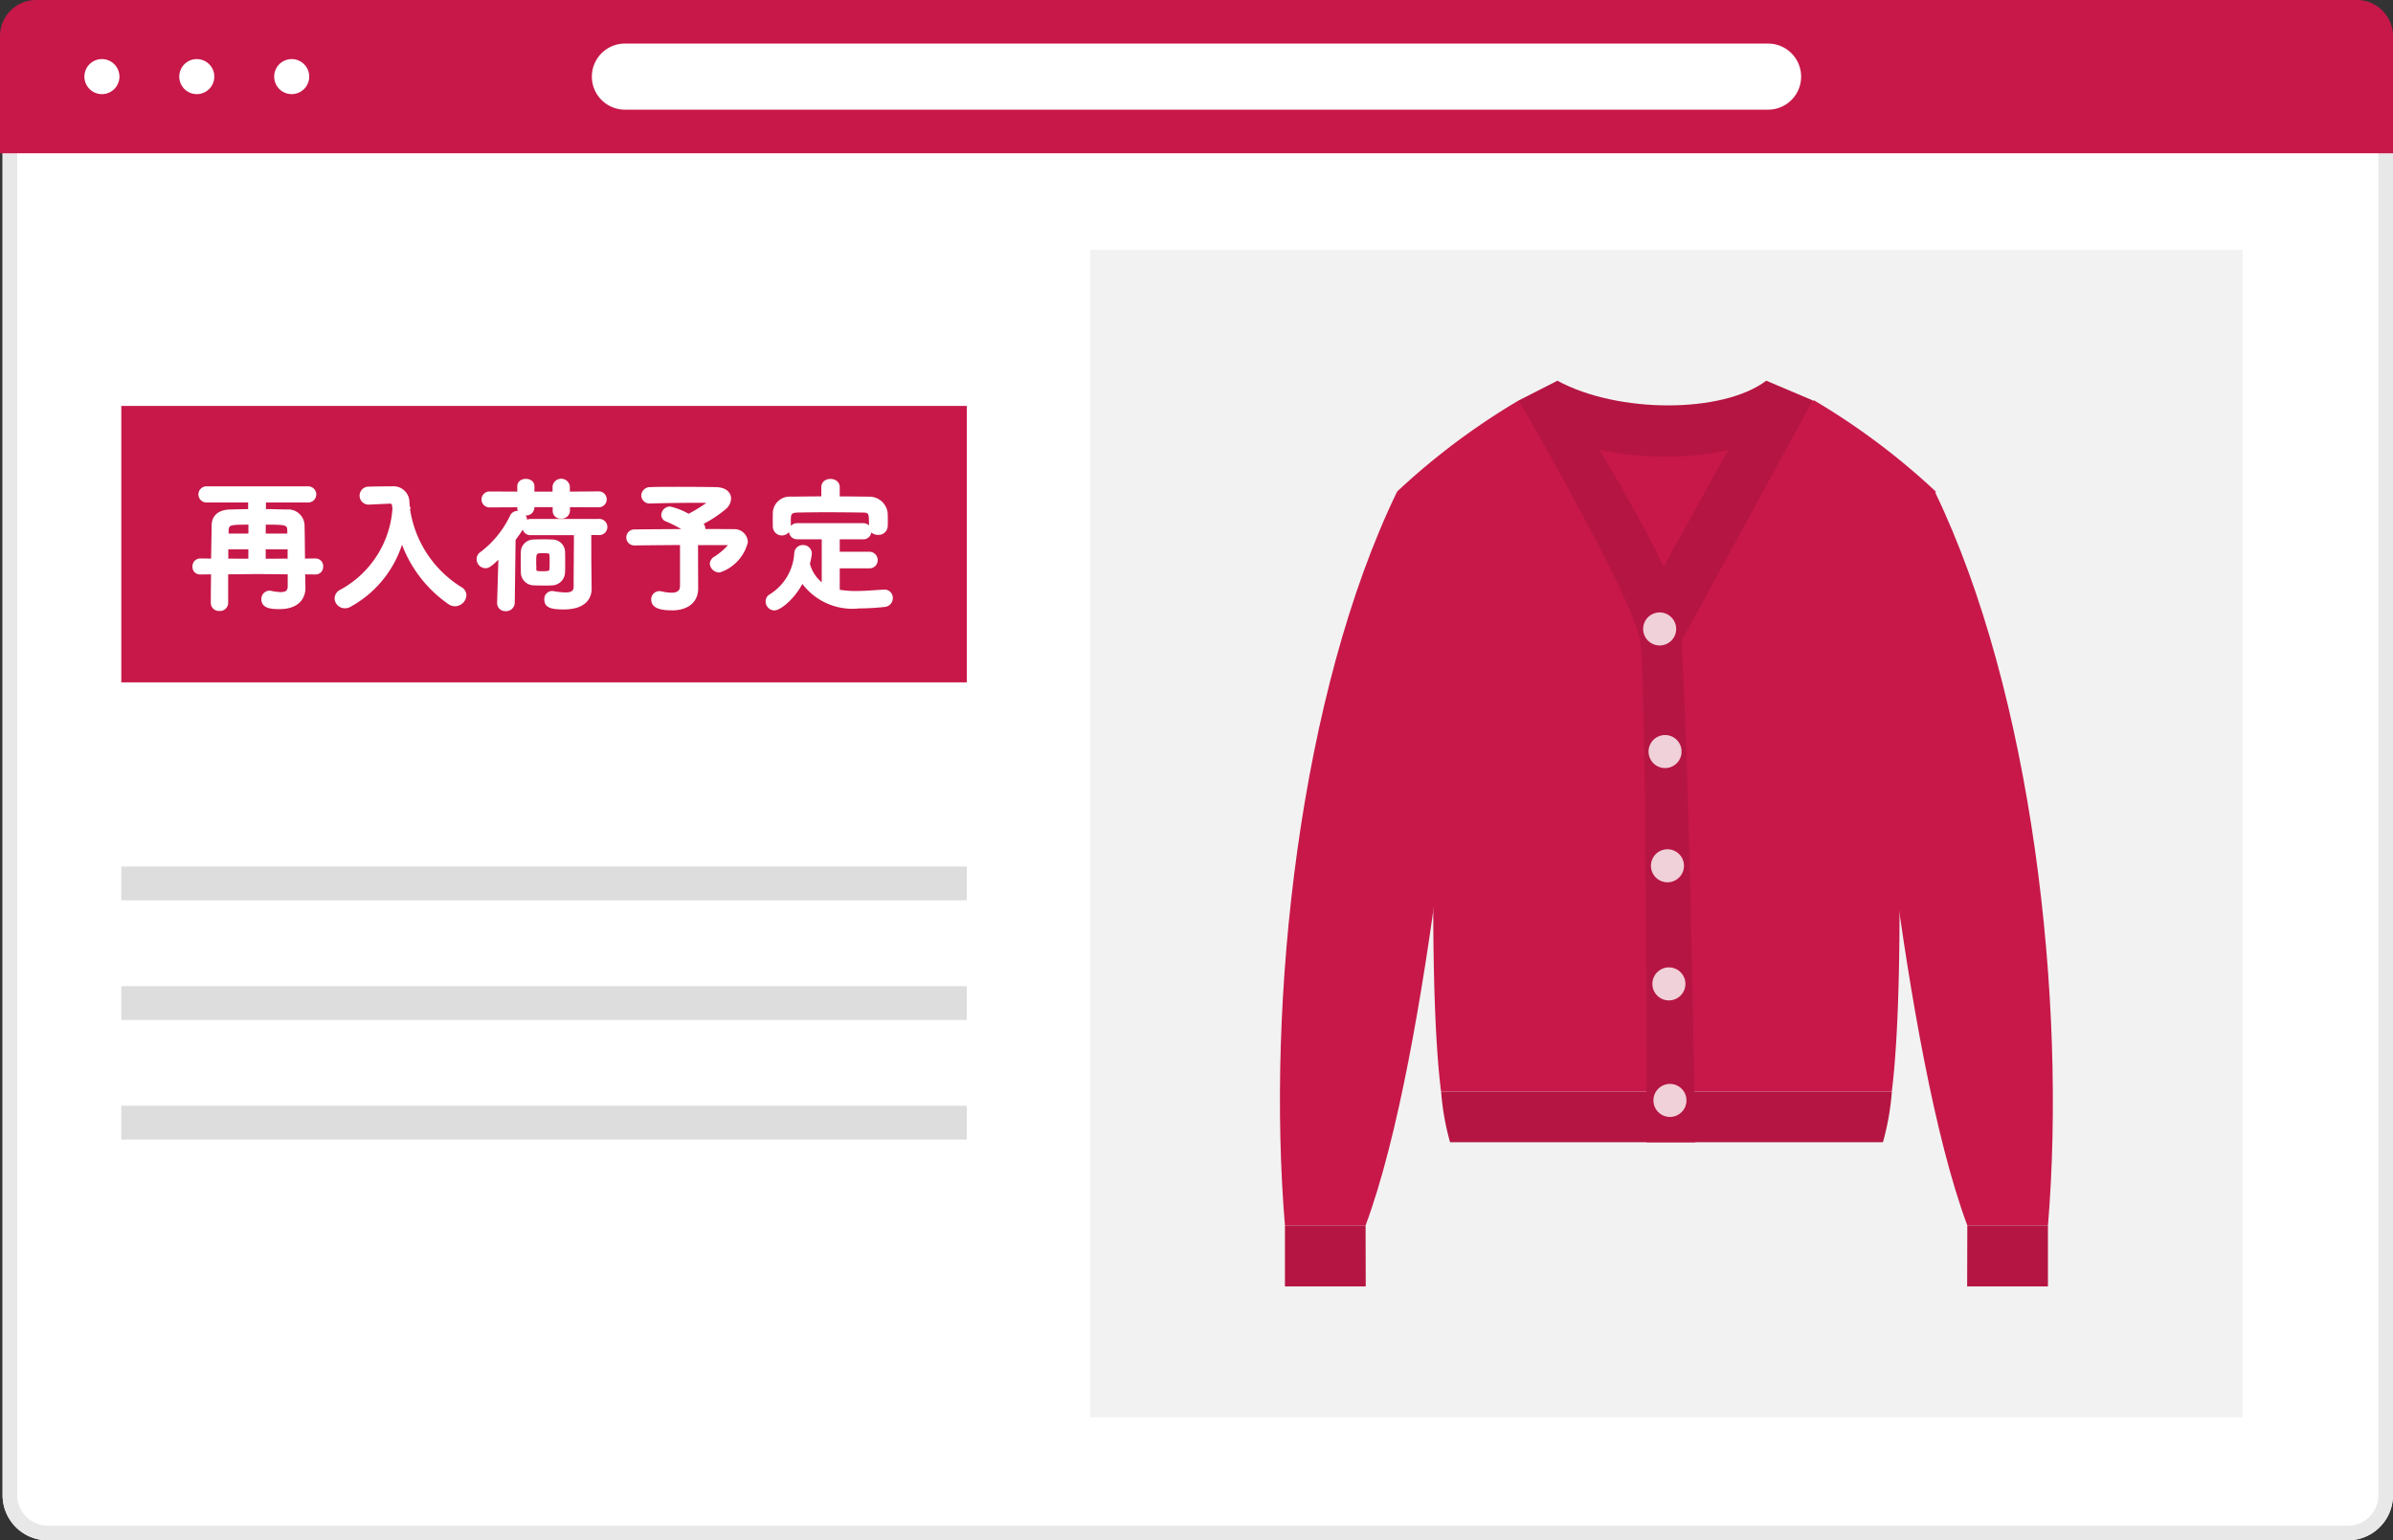 <svg xmlns="http://www.w3.org/2000/svg" xmlns:xlink="http://www.w3.org/1999/xlink" width="150.275" height="96.738" viewBox="0 0 150.275 96.738"><rect x="0" y="0" width="150.275" height="96.738" fill="#333333" stroke="none"/><defs><clipPath id="a"><rect width="150.275" height="96.738" fill="none"/></clipPath><clipPath id="b"><rect width="150.275" height="96.738" transform="translate(0 0)" fill="none"/></clipPath><clipPath id="c"><rect width="2.074" height="2.074" transform="translate(103.186 38.467)" fill="none"/></clipPath><clipPath id="d"><rect width="2.073" height="2.074" transform="translate(103.522 46.165)" fill="none"/></clipPath><clipPath id="e"><rect width="2.074" height="2.074" transform="translate(103.676 53.337)" fill="none"/></clipPath><clipPath id="f"><rect width="2.073" height="2.074" transform="translate(103.766 60.755)" fill="none"/></clipPath><clipPath id="g"><rect width="2.074" height="2.074" transform="translate(103.832 68.073)" fill="none"/></clipPath></defs><g clip-path="url(#a)"><g clip-path="url(#b)"><path d="M147.44,96.738H3A2.835,2.835,0,0,1,.163,93.9V2.835A2.835,2.835,0,0,1,3,0H147.44a2.835,2.835,0,0,1,2.835,2.835V93.9a2.835,2.835,0,0,1-2.835,2.835" fill="#fff"/><path d="M147.44.916a1.921,1.921,0,0,1,1.919,1.919V93.9a1.922,1.922,0,0,1-1.919,1.92H3a1.923,1.923,0,0,1-1.92-1.92V2.835A1.922,1.922,0,0,1,3,.916Zm0-.916H3A2.835,2.835,0,0,0,.163,2.835V93.9A2.835,2.835,0,0,0,3,96.738H147.44a2.834,2.834,0,0,0,2.834-2.835V2.835A2.834,2.834,0,0,0,147.44,0" fill="#e8e8e8"/><rect width="72.366" height="73.324" transform="translate(68.464 15.688)" fill="#f2f2f2"/><path d="M91.057,71.737h27.186a16.211,16.211,0,0,0,.561-3.18H90.5a16.211,16.211,0,0,0,.561,3.18" fill="#b51542"/><path d="M118.678,40.691l2.885-9.819a43.8,43.8,0,0,0-7.64-5.726l-9.511,2.076-9.037-2.076a43.842,43.842,0,0,0-7.64,5.726l2.886,9.819c-.428,2.2-1.073,20.374-.125,27.866H118.8c.948-7.492.3-25.668-.125-27.866" fill="#c71849"/><path d="M97.8,23.91c3.8,2.067,10.378,2.067,13.116,0l.839,3.268c-4.725,2.341-11.526,1.634-14.22,0Z" fill="#b51542"/><path d="M87.735,30.873c-6.124,12.66-8.222,31.958-7.044,46.09h5.064c4.122-11.07,6.1-36.271,6.1-36.271Z" fill="#c71849"/><path d="M80.691,76.963V80.79h5.074l-.01-3.827Z" fill="#b51542"/><path d="M121.5,30.873c6.124,12.66,8.285,31.958,7.107,46.09h-5.064c-4.121-11.07-6.165-36.271-6.165-36.271Z" fill="#c71849"/><path d="M128.607,76.963V80.79h-5.074l.01-3.827Z" fill="#b51542"/><path d="M110.92,23.91l2.915,1.236-8.479,15.545-2.744-1.721Z" fill="#b51542"/><path d="M103.016,40.294c-.4-2.679-7.64-15.147-7.64-15.147l2.429-1.237s6.919,10.967,7.552,14,1.1,33.828,1.1,33.828h-3.048s.006-28.764-.4-31.443" fill="#b51542"/><g opacity="0.8"><g clip-path="url(#c)"><path d="M105.26,39.5a1.037,1.037,0,1,1-1.037-1.037A1.037,1.037,0,0,1,105.26,39.5" fill="#fff"/></g></g><g opacity="0.8"><g clip-path="url(#d)"><path d="M105.6,47.2a1.037,1.037,0,1,1-1.037-1.037A1.037,1.037,0,0,1,105.6,47.2" fill="#fff"/></g></g><g opacity="0.8"><g clip-path="url(#e)"><path d="M105.75,54.374a1.037,1.037,0,1,1-1.037-1.037,1.037,1.037,0,0,1,1.037,1.037" fill="#fff"/></g></g><g opacity="0.8"><g clip-path="url(#f)"><path d="M105.84,61.792a1.037,1.037,0,1,1-1.038-1.037,1.037,1.037,0,0,1,1.038,1.037" fill="#fff"/></g></g><g opacity="0.8"><g clip-path="url(#g)"><path d="M105.906,69.11a1.037,1.037,0,1,1-1.037-1.037,1.037,1.037,0,0,1,1.037,1.037" fill="#fff"/></g></g><rect width="53.094" height="2.124" transform="translate(7.617 54.42)" fill="#ddd"/><rect width="53.094" height="2.124" transform="translate(7.617 61.932)" fill="#ddd"/><rect width="53.094" height="2.124" transform="translate(7.617 69.444)" fill="#ddd"/><path d="M150.275,9.625H0V2.268A2.268,2.268,0,0,1,2.268,0H148.007a2.267,2.267,0,0,1,2.268,2.268Z" fill="#c71849"/><path d="M7.5,4.811a1.1,1.1,0,1,1-1.1-1.1h0a1.1,1.1,0,0,1,1.1,1.1" fill="#fff"/><path d="M13.458,4.811a1.1,1.1,0,1,1-1.1-1.1h0A1.1,1.1,0,0,1,13.458,4.811Z" fill="#fff"/><path d="M19.418,4.811a1.1,1.1,0,1,1-1.1-1.1h0A1.1,1.1,0,0,1,19.418,4.811Z" fill="#fff"/><path d="M111.032,6.887H39.243a2.075,2.075,0,1,1,0-4.15h71.789a2.075,2.075,0,1,1,0,4.15" fill="#fff"/><rect width="53.094" height="17.36" transform="translate(7.617 25.494)" fill="#c71849"/><path d="M19.042,35.946l.019.989v.018c0,.512-.315,1.177-1.492,1.177-.629,0-1.025-.071-1.025-.494a.382.382,0,0,1,.377-.413.444.444,0,0,1,.1.008,3.288,3.288,0,0,0,.611.081c.342,0,.567-.117.567-.485v-.881l-2-.018-1.986.018v1.923a.39.39,0,0,1-.423.378.385.385,0,0,1-.422-.378c0-.593.009-1.249.017-1.923l-.808.009a.346.346,0,0,1-.36-.368.366.366,0,0,1,.36-.387l.808.009c.009-.773.028-1.546.036-2.22.009-.53.369-.845,1.016-.863.4-.009.836-.026,1.276-.026v-.665H13a.383.383,0,1,1,0-.764h6.354a.382.382,0,1,1,0,.764H16.58V32.1c.485,0,.961.017,1.411.026.575.018,1.007.288,1.015.926.019.7.019,1.438.028,2.157l.791-.009a.354.354,0,0,1,.35.387.348.348,0,0,1-.35.368Zm-3.316-1.573h-1.51v.836l1.51.009Zm0-1.546c-1.321,0-1.474,0-1.492.53l-.009.28h1.5Zm2.436.53c-.009-.52-.117-.53-1.6-.53v.81H18.17Zm-1.6,1.016v.845l1.627-.009c0-.287-.009-.566-.009-.836Z" fill="#fff"/><path d="M13.785,38.371a.511.511,0,0,1-.547-.5c0-.555.008-1.167.015-1.8l-.68.007a.469.469,0,0,1-.486-.493.49.49,0,0,1,.485-.512l.685.008c.005-.384.012-.767.019-1.137.006-.333.012-.656.016-.958.009-.606.424-.966,1.136-.987l.385-.01c.25-.006.509-.014.77-.016v-.415H13a.508.508,0,1,1,0-1.014h6.354a.507.507,0,1,1,0,1.014H16.7v.415c.292,0,.58.01.86.016l.429.01a1.028,1.028,0,0,1,1.137,1.049c.013.475.017.968.021,1.461l.006.572.666-.008a.48.48,0,0,1,.476.512.475.475,0,0,1-.475.493l-.656-.007.017.86c0,.649-.425,1.322-1.617,1.322-.43,0-1.15,0-1.15-.619a.516.516,0,0,1,.631-.525,3.132,3.132,0,0,0,.581.077c.367,0,.442-.145.442-.361V36.07l-1.88-.018-1.86.018v1.8a.512.512,0,0,1-.548.5m-.278-2.551,0,.184c-.007.653-.016,1.289-.016,1.864a.263.263,0,0,0,.3.253c.1,0,.3-.052.3-.253V35.822l2.11-.02,2.13.02v1c0,.279-.12.611-.692.611A3.354,3.354,0,0,1,17,37.354c-.228-.059-.326.119-.327.281,0,.245.139.369.9.369,1.268,0,1.367-.805,1.367-1.052l-.02-1.132.91.009a.225.225,0,0,0,.224-.243.232.232,0,0,0-.225-.262l-.914.01-.009-.822c0-.491-.008-.982-.021-1.458-.008-.641-.491-.791-.894-.8l-.428-.01c-.318-.008-.647-.016-.979-.016h-.125v-.915h2.9a.245.245,0,0,0,.27-.261.242.242,0,0,0-.27-.253H13a.259.259,0,1,0,0,.514h2.83v.915h-.125c-.3,0-.6.009-.888.016l-.385.01c-.4.012-.884.15-.893.74,0,.3-.01.625-.016.959-.008.41-.016.835-.021,1.26v.125l-.933-.01a.244.244,0,0,0-.234.262.226.226,0,0,0,.235.243Zm2.344-.477-1.76-.011V34.247h1.76Zm-1.51-.259,1.26.007V34.5h-1.26Zm2.1.259v-1.1h1.868v.125c0,.132,0,.267,0,.4s0,.287,0,.433v.124Zm.25-.846v.594l1.376-.007c0-.1,0-.2,0-.3s0-.19,0-.283Zm1.612-.736H16.437V32.7h.125c1.451,0,1.714,0,1.725.653Zm-1.612-.25h1.355l0-.152c-.007-.381-.007-.407-1.35-.408Zm-.836.25H14.1l.013-.408c.022-.652.3-.652,1.617-.652h.125Zm-1.5-.25H15.6v-.56c-1.227,0-1.228.029-1.242.41Z" fill="#fff"/><path d="M25.632,32a7.121,7.121,0,0,0,3.263,4.97.474.474,0,0,1,.269.413.6.6,0,0,1-.594.566.585.585,0,0,1-.323-.1,8.084,8.084,0,0,1-3.011-4.009A6.9,6.9,0,0,1,21.938,38a.581.581,0,0,1-.287.072.509.509,0,0,1-.513-.494.493.493,0,0,1,.306-.44,6.361,6.361,0,0,0,3.325-5.168c-.027-.342-.054-.468-.3-.468h-.028l-1.276.063h-.026a.441.441,0,0,1,.009-.88c.359-.009.763-.018,1.168-.018h.288a.884.884,0,0,1,.979.79,4.985,4.985,0,0,0,.045.5h.009Z" fill="#fff"/><path d="M21.651,38.2a.637.637,0,0,1-.638-.619.62.62,0,0,1,.375-.553,6.3,6.3,0,0,0,3.257-5.068c-.027-.33-.05-.33-.172-.33l-1.33.063a.565.565,0,0,1,.009-1.13c.357-.009.763-.018,1.168-.018h.288a1,1,0,0,1,1.1.91c.006.131.013.258.028.384h.051l-.033.167a6.978,6.978,0,0,0,3.2,4.854.605.605,0,0,1,.335.523.724.724,0,0,1-.719.691.713.713,0,0,1-.393-.12,8,8,0,0,1-2.933-3.745A6.858,6.858,0,0,1,22,38.114a.7.7,0,0,1-.346.087m2.792-6.82h.03c.376,0,.4.283.421.583A6.554,6.554,0,0,1,21.5,37.253a.371.371,0,0,0-.239.329.384.384,0,0,0,.388.369.458.458,0,0,0,.227-.056,6.717,6.717,0,0,0,3.24-4.09l.11-.348.126.343a7.9,7.9,0,0,0,2.96,3.946.459.459,0,0,0,.257.079.474.474,0,0,0,.469-.441.355.355,0,0,0-.206-.305,7.247,7.247,0,0,1-3.326-5.06l0-.024,0-.013a4.691,4.691,0,0,1-.044-.5.775.775,0,0,0-.858-.684H24.32c-.4,0-.807.009-1.165.018a.316.316,0,0,0-.012.63Z" fill="#fff"/><path d="M31.431,34.832c-.62.647-.791.728-.944.728a.447.447,0,0,1-.431-.449.4.4,0,0,1,.188-.342,6.27,6.27,0,0,0,1.9-2.327.388.388,0,0,1,.351-.235.488.488,0,0,1,.476.449,4.078,4.078,0,0,1-.711,1.206l-.054,4a.421.421,0,0,1-.449.4.382.382,0,0,1-.413-.378v-.017Zm4.232-3.1v.349a.39.39,0,0,1-.43.369.364.364,0,0,1-.405-.341v-.377H33.435v.152a.388.388,0,0,1-.422.368.363.363,0,0,1-.4-.341v-.179l-1.869.008a.377.377,0,1,1,0-.754l1.869.008v-.458a.419.419,0,0,1,.827,0v.458h1.393v-.458a.375.375,0,0,1,.422-.35.371.371,0,0,1,.413.35v.458l1.933-.008a.377.377,0,1,1,0,.754Zm-1.05,4.906c-.135.01-.333.01-.539.01s-.4,0-.549-.01a.7.7,0,0,1-.692-.683c0-.224-.009-.449-.009-.665s.009-.431.009-.62a.675.675,0,0,1,.674-.665c.18-.009.4-.018.6-.018s.4.009.54.018a.675.675,0,0,1,.71.611c.009.2.009.441.009.674s0,.458-.009.656a.723.723,0,0,1-.746.692m2.417.342V37c0,.575-.413,1.151-1.626,1.151-.827,0-1.1-.126-1.1-.5a.379.379,0,0,1,.368-.4c.027,0,.054.009.081.009a5.055,5.055,0,0,0,.746.081c.405,0,.647-.117.647-.5,0-.836.018-2.256.018-3.343H33.345a.383.383,0,1,1,0-.764h4.233a.385.385,0,1,1,0,.764H37c0,.763,0,1.725.009,2.292ZM34.639,35.3c0-.161,0-.323-.009-.449-.017-.207-.135-.234-.539-.234-.548,0-.548.009-.548.683,0,.162.009.324.009.459.018.225.152.242.494.242.467,0,.567-.045.584-.261.009-.126.009-.287.009-.44" fill="#fff"/><path d="M31.754,38.381a.506.506,0,0,1-.538-.5l.08-2.731c-.456.453-.629.537-.809.537a.572.572,0,0,1-.556-.574.523.523,0,0,1,.244-.445,6.2,6.2,0,0,0,1.853-2.278.518.518,0,0,1,.463-.305h.025a.447.447,0,0,1-.033-.172v-.054l-1.744.008a.5.5,0,1,1,0-1l1.745.008v-.332c0-.625,1.077-.625,1.077,0v.333H34.7v-.333a.547.547,0,0,1,1.085,0v.332L37.6,30.86a.5.5,0,1,1,0,1l-1.808-.008v.224a.512.512,0,0,1-.555.494.485.485,0,0,1-.53-.467v-.252H33.56v.028a.513.513,0,0,1-.547.493h0a.529.529,0,0,1,.084.269.593.593,0,0,1,.252-.051h4.233a.509.509,0,1,1,0,1.013h-.45c0,.74,0,1.63.009,2.165L37.154,37c0,.3-.125,1.275-1.751,1.275-.773,0-1.221-.1-1.221-.629a.5.5,0,0,1,.493-.529.42.42,0,0,1,.061.006l.04.005a5.02,5.02,0,0,0,.726.079c.437,0,.522-.139.522-.378,0-.391,0-.909.008-1.461,0-.585.009-1.208.01-1.758h-2.7a.5.5,0,0,1-.515-.352c-.171.279-.377.553-.449.648l-.053,3.958a.544.544,0,0,1-.574.519m-.188-3.87-.1,3.353a.265.265,0,0,0,.288.267.3.3,0,0,0,.324-.275l.055-4.039.026-.034a4.162,4.162,0,0,0,.684-1.127.361.361,0,0,0-.352-.324.267.267,0,0,0-.239.165,6.361,6.361,0,0,1-1.935,2.374.276.276,0,0,0-.136.239.323.323,0,0,0,.306.324c.1,0,.244-.052.854-.689Zm3.125,2.857a.256.256,0,0,0-.259.276c0,.222.069.379.971.379.955,0,1.5-.374,1.5-1.025l.125-.019-.125,0-.017-1.2c-.009-.567-.009-1.529-.009-2.294v-.125h.7c.211,0,.306-.127.306-.252s-.08-.261-.306-.261H33.345a.258.258,0,1,0,0,.513h2.947v.125c0,.58-.005,1.254-.01,1.885,0,.551-.008,1.068-.008,1.459,0,.628-.581.628-.772.628a5.147,5.147,0,0,1-.765-.083s-.021,0-.042,0ZM33.31,31.606h1.643v.5c0,.171.176.217.28.217s.3-.051.3-.244V31.6l2.059.01a.253.253,0,1,0,0-.5l-2.058.01v-.584c0-.178-.18-.226-.288-.226-.03,0-.3.006-.3.226v.583H33.31v-.583c0-.178-.181-.226-.288-.226s-.289.048-.289.226v.584l-2-.01a.253.253,0,1,0,0,.5l2-.01v.306c0,.17.175.216.28.216s.3-.065.3-.243Zm.763,5.166c-.2,0-.4,0-.556-.01a.822.822,0,0,1-.809-.8c0-.115,0-.228-.005-.339s0-.222,0-.329,0-.225,0-.334.005-.2.005-.286a.8.8,0,0,1,.794-.79c.356-.017.857-.019,1.154,0a.8.8,0,0,1,.828.733c.008.2.008.441.008.677s0,.462-.008.662a.846.846,0,0,1-.862.81h0c-.136.01-.338.01-.548.01m0-.25c.195-.011.4,0,.53-.01.386-.03.623-.244.631-.569.008-.2.008-.422.008-.653s0-.473-.008-.668c-.009-.334-.326-.474-.594-.492-.289-.018-.778-.017-1.127,0a.551.551,0,0,0-.555.543c0,.089,0,.187-.005.289s0,.217,0,.328,0,.214,0,.323.005.228.005.342a.571.571,0,0,0,.575.557c.147.01.336.01.528.01Zm-.027-.4c-.3,0-.591,0-.619-.358,0-.073,0-.142,0-.214s-.005-.168-.005-.254c0-.717.037-.808.673-.808.34,0,.634,0,.664.348.009.131.009.3.009.46s0,.32-.009.449c-.029.351-.287.377-.709.377m.045-1.384c-.423,0-.423,0-.423.558,0,.084,0,.167.005.247s0,.146,0,.212c.008.089.01.117.369.117.447,0,.451-.04.459-.146.009-.122.009-.28.009-.43s0-.318-.009-.441c-.007-.087-.01-.117-.414-.117" fill="#fff"/><path d="M43.718,36.962v.018c0,.593-.4,1.222-1.546,1.222-.359,0-1.15-.009-1.15-.549a.389.389,0,0,1,.4-.4.632.632,0,0,1,.126.019,3,3,0,0,0,.62.081c.468,0,.665-.207.665-.567V34.1c-1.176.008-2.39.018-2.992.027h-.01a.378.378,0,0,1,0-.755c.648-.009,2.041-.018,3.362-.027a6.9,6.9,0,0,0-1.3-.71.313.313,0,0,1-.233-.306.425.425,0,0,1,.43-.4,4.443,4.443,0,0,1,1.16.467c.018-.008,1.33-.7,1.33-.889,0-.045-.036-.064-.818-.064-.853,0-2.2.019-2.893.045h-.028a.4.4,0,0,1-.44-.377.423.423,0,0,1,.459-.4c.422-.019,1.069-.019,1.734-.019.916,0,1.878.009,2.363.019.549.009.836.269.836.593a.788.788,0,0,1-.278.557,7.9,7.9,0,0,1-1.528,1,.208.208,0,0,0,.053.045.4.4,0,0,1,.136.306.35.35,0,0,1-.018.135c.889,0,1.635,0,1.923.009a.717.717,0,0,1,.764.692A2.6,2.6,0,0,1,45.2,35.82a.474.474,0,0,1-.5-.422.416.416,0,0,1,.234-.341c.2-.117.926-.675.926-.864,0-.053-.055-.089-.171-.089H43.709v2.049Z" fill="#fff"/><path d="M42.173,38.327c-.35,0-1.277,0-1.277-.674a.514.514,0,0,1,.521-.529.773.773,0,0,1,.152.021,2.885,2.885,0,0,0,.594.079c.476,0,.54-.223.54-.442V34.229c-1.135.009-2.285.018-2.864.027a.5.5,0,0,1-.013-1.005c.579-.008,1.758-.017,2.946-.024a6.819,6.819,0,0,0-.932-.472.434.434,0,0,1-.313-.422.554.554,0,0,1,.556-.521,4.3,4.3,0,0,1,1.16.453,9.571,9.571,0,0,0,1.113-.679c-.179-.009-.468-.009-.6-.009-.828,0-2.186.018-2.889.045h-.033a.523.523,0,0,1-.564-.5.547.547,0,0,1,.579-.529c.423-.019,1.062-.019,1.738-.019.948,0,1.907.01,2.366.019.708.012.958.393.958.718a.914.914,0,0,1-.317.648,7.637,7.637,0,0,1-1.406.939.512.512,0,0,1,.106.318v.01c.818,0,1.511,0,1.784.008a.839.839,0,0,1,.886.818,2.667,2.667,0,0,1-1.762,1.9.6.6,0,0,1-.628-.548.543.543,0,0,1,.294-.447,4.152,4.152,0,0,0,.846-.721H43.834l.009,2.751c0,.652-.439,1.348-1.67,1.348m-.756-.953a.267.267,0,0,0-.271.279c0,.376.548.424,1.027.424,1.318,0,1.42-.84,1.42-1.1l.125-.017h-.125l-.009-.809V33.978h2.1c.28,0,.294.179.294.215,0,.314-.976.965-.987.971a.306.306,0,0,0-.172.233.354.354,0,0,0,.378.3,2.551,2.551,0,0,0,1.512-1.645.6.6,0,0,0-.643-.568c-.286-.008-1.043-.008-1.921-.008h-.185l.071-.173a.324.324,0,0,0-.077-.292.436.436,0,0,1-.068-.057l-.12-.122.153-.078a7.823,7.823,0,0,0,1.5-.975.67.67,0,0,0,.241-.468c0-.278-.279-.461-.713-.468-.458-.009-1.416-.019-2.361-.019-.674,0-1.309,0-1.729.019-.234.007-.338.145-.338.279s.1.252.314.252c.73-.026,2.091-.045,2.922-.045.816,0,.942,0,.942.189,0,.3-1.342.972-1.4,1l-.058.029-.057-.03a4.445,4.445,0,0,0-1.1-.454.3.3,0,0,0-.306.271c0,.057.015.139.152.188a7.225,7.225,0,0,1,1.333.726l.309.224-.383,0c-1.32.008-2.711.018-3.36.027a.253.253,0,0,0,0,.505c.611-.009,1.825-.019,3-.028h.126v2.8c0,.316-.137.692-.79.692a3.074,3.074,0,0,1-.647-.084.6.6,0,0,0-.1-.016" fill="#fff"/><path d="M52.609,35.569v1.573a5.843,5.843,0,0,0,1.133.1c.593,0,1.2-.053,1.77-.089h.027a.4.4,0,0,1,.4.413.433.433,0,0,1-.431.431,15.184,15.184,0,0,1-1.564.09c-1.465,0-2.831-.323-3.568-1.672a3.211,3.211,0,0,1-1.752,1.8.436.436,0,0,1-.422-.44.372.372,0,0,1,.188-.332A3.425,3.425,0,0,0,50,34.751a.41.41,0,0,1,.414-.4.418.418,0,0,1,.44.413,4.3,4.3,0,0,1-.126.638,2.314,2.314,0,0,0,1,1.4V33.744H50.066a.382.382,0,1,1,0-.763h4.125a.382.382,0,1,1,0,.763H52.609v1.034h1.969a.394.394,0,0,1,.413.4.385.385,0,0,1-.413.386Zm0-4.269c.674,0,1.349.009,2.014.018a1.027,1.027,0,0,1,1,.934c.009.135.009.315.009.485,0,.118,0,.235-.009.325a.448.448,0,0,1-.477.4.4.4,0,0,1-.449-.387v-.017c0-.9-.009-.99-.539-1-.692-.009-1.483-.018-2.256-.018-.629,0-1.249.009-1.788.018-.477.008-.549.153-.575.485v.539a.418.418,0,0,1-.45.4.4.4,0,0,1-.431-.413c0-.117-.009-.26-.009-.413s.009-.314.009-.459a.938.938,0,0,1,1.024-.889c.665-.009,1.339-.018,2.023-.018v-.7a.457.457,0,0,1,.907,0Z" fill="#fff"/><path d="M48.628,38.336a.558.558,0,0,1-.547-.565.5.5,0,0,1,.25-.44,3.26,3.26,0,0,0,1.547-2.6.534.534,0,0,1,.539-.5.541.541,0,0,1,.565.538,3.779,3.779,0,0,1-.122.635,2.247,2.247,0,0,0,.743,1.164v-2.7H50.066a.5.5,0,0,1-.518-.46.569.569,0,0,1-1.018-.326c0-.058,0-.116,0-.18s-.005-.154-.005-.237,0-.16.005-.24,0-.149,0-.219a1.062,1.062,0,0,1,1.147-1.015c.625-.007,1.258-.016,1.9-.017V30.6c0-.7,1.156-.691,1.157,0v.576c.633,0,1.266.01,1.891.017a1.149,1.149,0,0,1,1.12,1.056c.008.133.008.316.008.489,0,.122,0,.244-.009.336a.572.572,0,0,1-.6.518.613.613,0,0,1-.428-.155.5.5,0,0,1-.524.433H52.734v.783h1.844a.517.517,0,0,1,.538.531.507.507,0,0,1-.538.51H52.734v1.345a5.9,5.9,0,0,0,1.008.077c.46,0,.932-.033,1.388-.064l.409-.026a.524.524,0,0,1,.529.539.56.56,0,0,1-.545.555,14.81,14.81,0,0,1-1.575.091,3.937,3.937,0,0,1-3.56-1.538c-.546,1.009-1.4,1.664-1.76,1.664m1.789-3.855a.284.284,0,0,0-.29.286,3.547,3.547,0,0,1-1.669,2.779.249.249,0,0,0-.127.225.311.311,0,0,0,.3.315,3.171,3.171,0,0,0,1.639-1.727l.106-.22.117.215c.6,1.1,1.7,1.606,3.458,1.606a14.911,14.911,0,0,0,1.552-.089.311.311,0,0,0,.318-.307.275.275,0,0,0-.279-.289l-.391.025c-.461.032-.937.065-1.406.065a6,6,0,0,1-1.157-.1l-.1-.021v-1.8h2.094a.259.259,0,0,0,.288-.26.269.269,0,0,0-.288-.281H52.484V33.619h1.707a.257.257,0,1,0,0-.513H50.066a.257.257,0,1,0,0,.513h1.787v3.414l-.19-.118a2.424,2.424,0,0,1-1.052-1.473L50.6,35.41l.008-.032a4.545,4.545,0,0,0,.122-.609.293.293,0,0,0-.315-.288M51.7,31.425c-.683,0-1.357.009-2.021.017a.813.813,0,0,0-.9.77c0,.067,0,.144,0,.222s-.005.156-.005.232,0,.157.005.23,0,.128,0,.183a.283.283,0,0,0,.306.288.3.3,0,0,0,.325-.279v-.539c.031-.4.147-.6.7-.61,1.2-.021,2.79-.017,4.048,0,.662.01.662.246.662,1.123,0,.266.27.279.324.279a.326.326,0,0,0,.352-.287c.008-.091.008-.2.008-.317,0-.168,0-.344-.008-.477a.905.905,0,0,0-.874-.818c-.664-.008-1.339-.017-2.012-.017h-.125V30.6c0-.206-.18-.28-.333-.28a.293.293,0,0,0-.324.28v.826Zm.2.746c-.628,0-1.248.009-1.786.018-.424.007-.433.114-.452.37v.473a.509.509,0,0,1,.405-.176h4.125a.528.528,0,0,1,.378.142c0-.8-.013-.8-.416-.809-.692-.009-1.482-.018-2.254-.018" fill="#fff"/></g></g></svg>